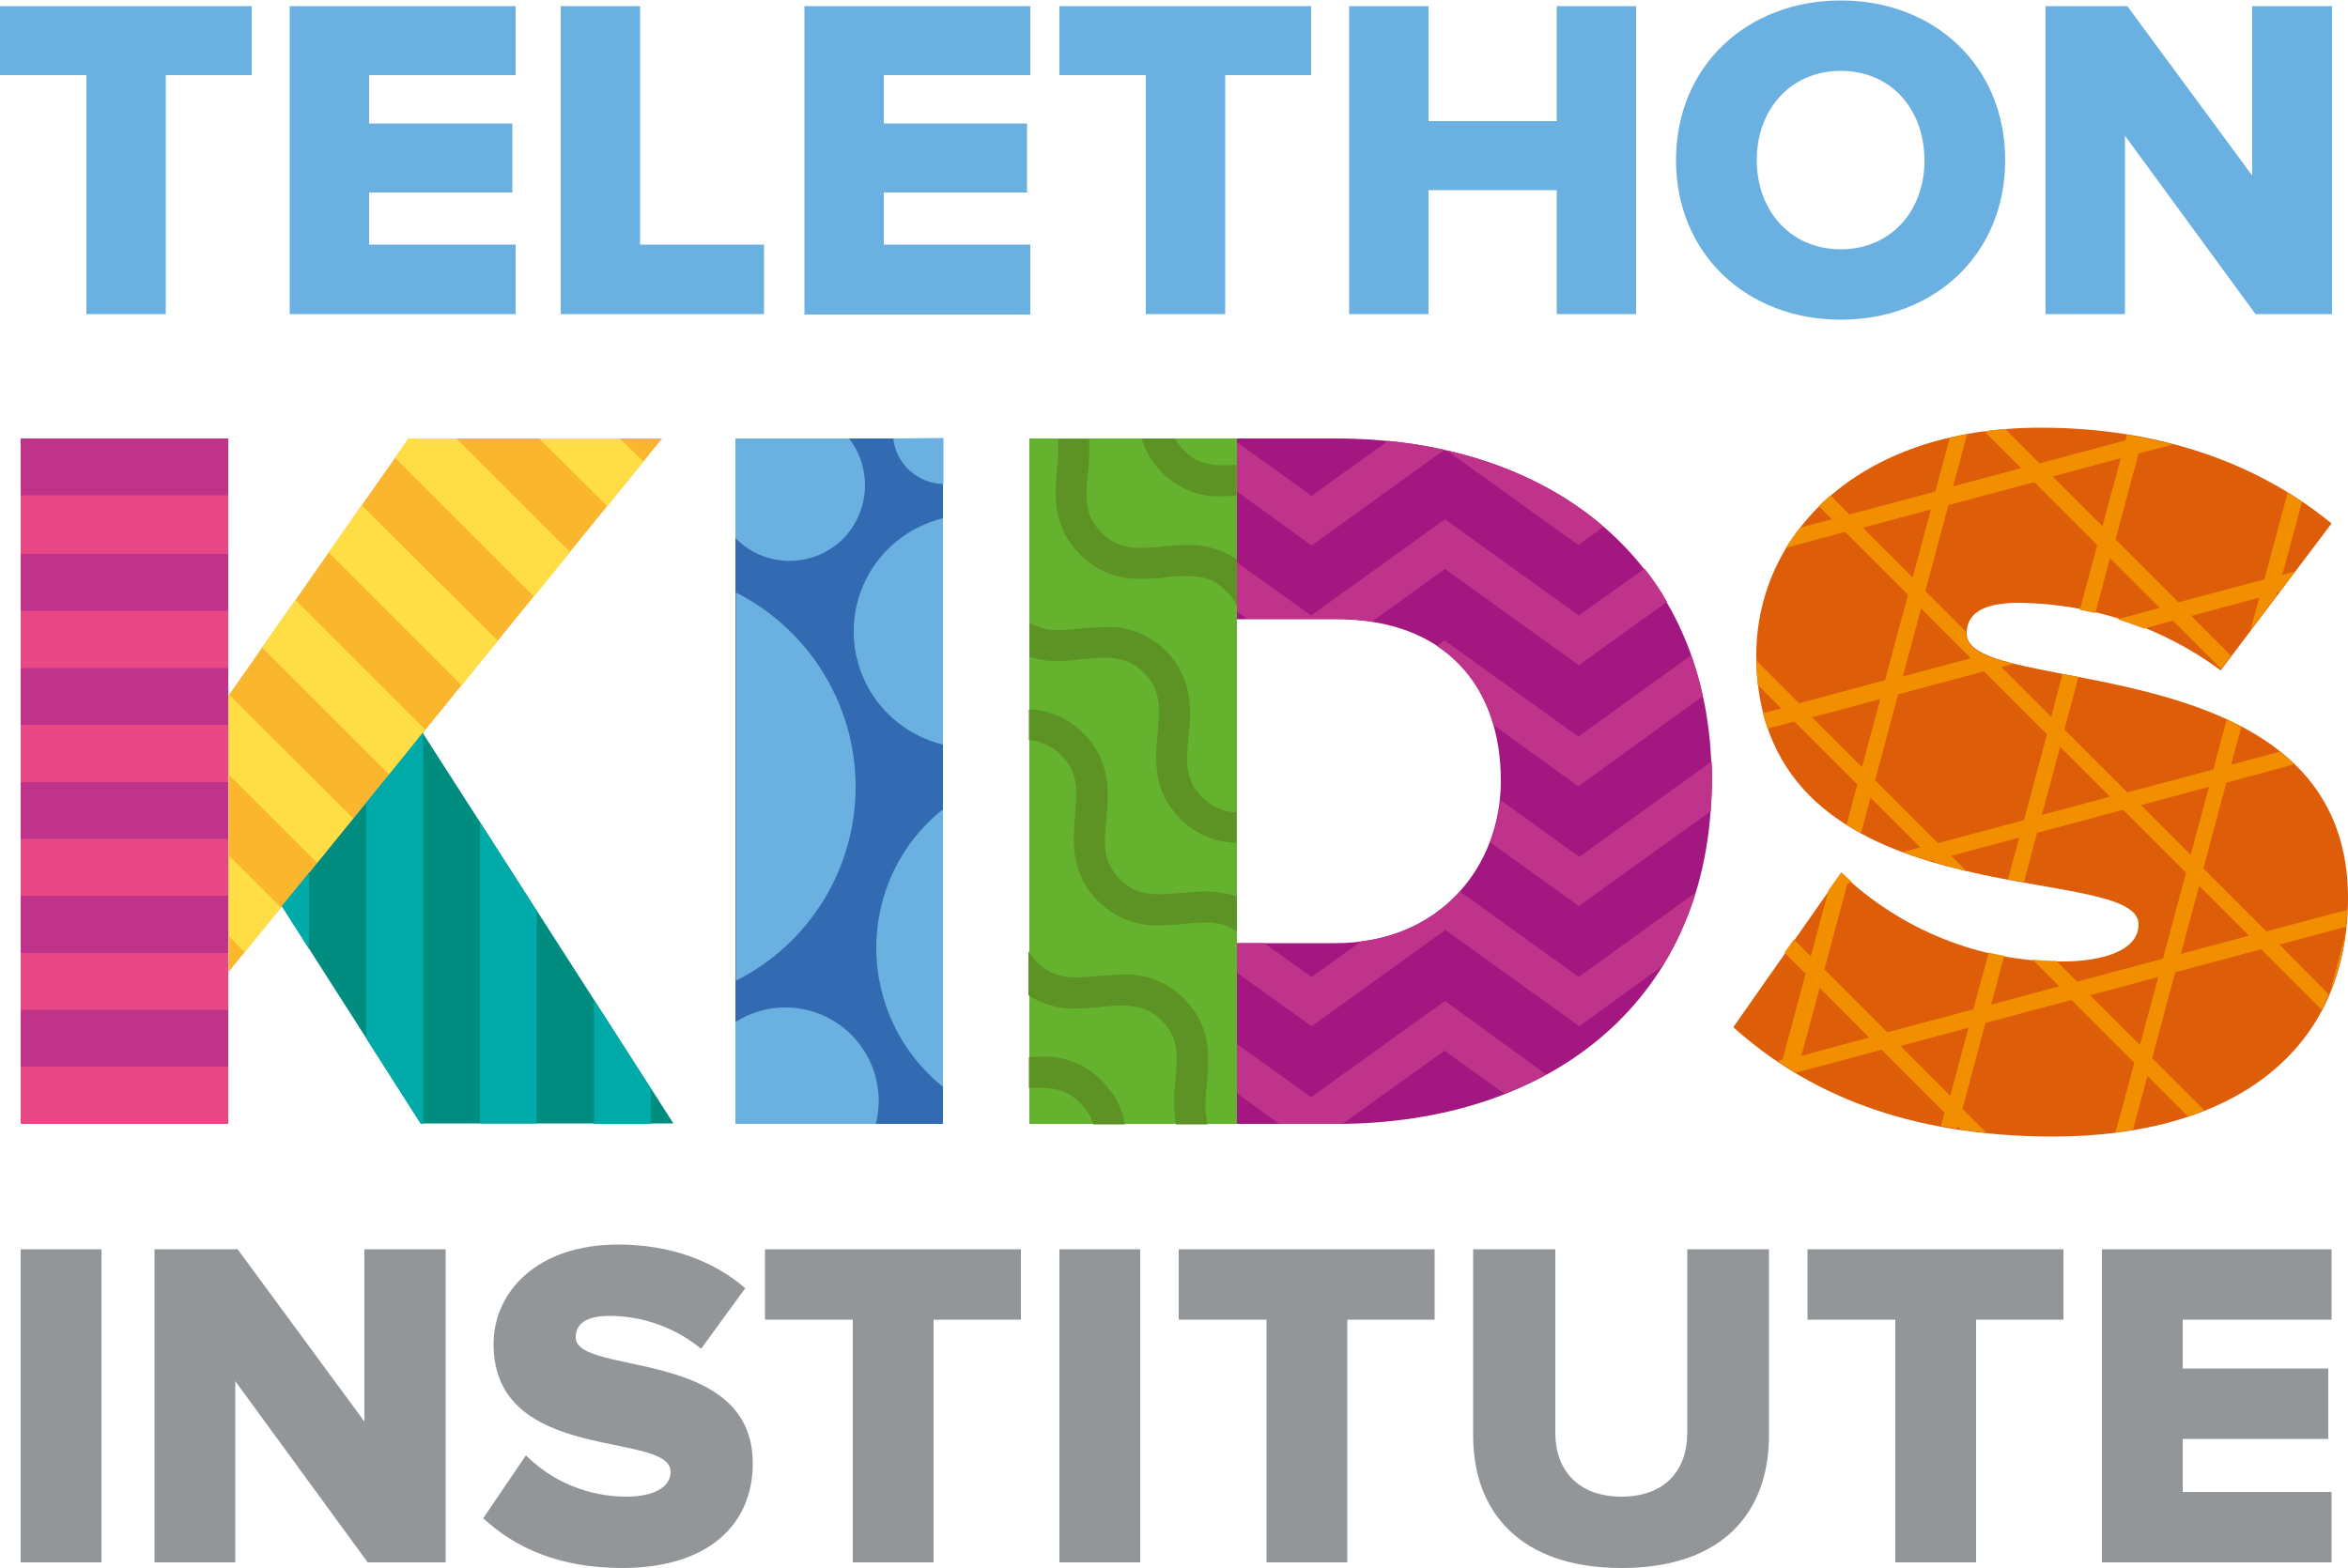<svg xmlns="http://www.w3.org/2000/svg" width="500" height="334" viewBox="0 0 500 334"><path d="M0 1.3V16h18.4v50.9h16.9V16h18.3V1.3m8.1 0v65.6h48.1V52.1H78.6V41h30.5V26.3H78.6V16h31.2V1.3m9.6 0v65.6h43.3V52.1h-26.4V1.3m35 0V67h48.1V52.1h-31.2V41h30.5V26.3h-30.5V16h31.2V1.3m6.2 0V16H244v50.9h16.9V16h18.3V1.3m52.3 0v24.5h-27.3V1.3h-16.9v65.6h16.9V40.5h27.3v26.4h16.9V1.3m8.5 32.8c0-20 15.1-34 35.1-34s35 14 35 34-15 34-35 34-35.1-14-35.1-34m52.9 0c0-10.7-7-19-17.8-19s-17.9 8.3-17.9 19 7.1 19 17.9 19 17.9-8.4 17.8-19m70.5 32.8-27.8-38v38h-16.9V1.3H453l26.6 36.1V1.3h17v65.6" fill="#6ab0e1"></path><path fill="#939699" d="M4.4 266.1h17.2v66.7H4.4v-66.7zm73.9 66.7-28.2-38.6v38.6H32.9v-66.7h17.7l27 36.7v-36.7h17.3v66.7m8-9.4L112 310c5.7 5.7 13.4 8.8 21.4 8.8 5.8 0 9.4-2 9.4-5.3 0-8.8-37.7-1.5-37.7-27.2 0-11.2 9.4-21.2 26.5-21.2 10.7 0 20 3.2 27.1 9.3l-9.4 12.9c-5.5-4.5-12.4-7-19.5-7-5 0-7.2 1.7-7.2 4.6 0 8.2 37.7 2 37.7 26.8 0 13.4-9.9 22.3-27.8 22.3-13.4 0-22.8-4.3-29.6-10.6m78.7 9.4v-51.7h-18.7v-15h54.5v15h-18.6v51.7m26.8-66.7h17.2v66.7h-17.2v-66.7zm44.1 66.7v-51.7H251v-15h54.5v15h-18.6v51.7m26.8-27v-39.7h17.5v39.1c0 7.9 4.8 13.6 14.1 13.6s14-5.7 14-13.6v-39.1h17.4v39.6c0 16.6-10 28.3-31.4 28.3s-31.6-11.8-31.6-28.2m89.9 27v-51.7h-18.7v-15h54.5v15h-18.6v51.7m26.8 0v-66.7h48.9v15h-31.7v10.4h31v15h-31v11.3h31.7v15"></path><path fill="#a21780" d="M284.4 93.4h-21v38.5h21.2c23.6 0 35 14.7 35 34.4 0 18.4-13.1 34.6-35.2 34.6h-21v38.5h21.2c45.7 0 79.9-26.5 79.9-73.1s-34.1-72.9-80.1-72.9"></path><path d="m279.3 116.2 28.3-20.4c-4-.9-8-1.5-12-1.9l-16.3 11.7-15.9-11.4v10.5l15.9 11.5zm56.9 91.9-25.3-18.2c-5.5 6-12.9 9.7-21 10.6l-10.6 7.6-10.1-7.2h-5.8v6.3l15.9 11.4 28.5-20.5 28.5 20.5 17.8-12.9c3-4.9 5.3-10.1 7-15.6l-24.9 18zm26.4-59.8c-.6-3-1.5-5.9-2.5-8.7l-24 17.3-28.5-20.5-1.6 1.2c5.9 3.9 10.2 9.9 12 16.8l18.1 13.1 26.5-19.2z" fill="#bf338a"></path><path d="m307.7 213.2-28.5 20.5-15.9-11.4v10.5l9.1 6.6h13.5l21.7-15.6 12.8 9.2c3-1.2 6-2.6 8.9-4.1l-21.6-15.7zm-44.3-93.4v10.5l2.1 1.5h19.1c2.5 0 5.1.2 7.6.6l15.5-11.2 28.5 20.5 18.8-13.5c-1.4-2.5-3-4.8-4.8-7.1l-14 10-28.5-20.5-28.5 20.5-15.8-11.3zm100.9 53c.1-2.1.3-4.3.3-6.5 0-1.4 0-2.8-.1-4.1l-28.2 20.3-16.8-12.1c-.3 3.1-1 6.1-2.2 9l18.9 13.6 28.1-20.2zM308 95.9l28.1 20.2 5.4-3.9c-9-7.8-20.5-13.3-33.5-16.3" fill="#bf338a"></path><path fill="#008d80" d="m60 193 29.6 46.3h53.8L90 156.1"></path><path fill="#fab72d" d="M48.7 207 141 93.4H87l-38.3 54.7"></path><path fill="#336bb2" d="M156.6 93.4h44.2v146h-44.2v-146z"></path><path fill="#65b22e" d="M219.2 93.4h44.2v146h-44.2v-146z"></path><path fill="#e84883" d="M4.4 93.4h44.2v146H4.4v-146z"></path><path d="M4.4 93.4h44.2v12.1H4.4V93.4zm0 24.6h44.2v12.1H4.4V118zm0 24.3h44.2v12.1H4.4v-12.1zm0 24.3h44.2v12.1H4.4v-12.1zm0 24.2h44.2V203H4.4v-12.2zm0 24.3h44.2v12.1H4.4v-12.1z" fill="#bf338a"></path><path fill="#dd5d09" d="m369.1 218.8 23-32.8c12.7 12.1 29.5 18.9 47.1 18.8 8.3 0 16.2-2.2 16.2-7.9 0-14-81.4.2-81.4-57.4 0-24.7 20.6-48.4 60.6-48.4 23.9 0 45.3 6.8 61.9 20.4l-23.6 31.3c-12.4-9.2-27.4-14.2-42.9-14.4-8.8 0-11.2 2.9-11.2 6.6 0 13.8 81.2 2 81.2 56.3 0 32.2-23.9 50.8-63 50.8-31.1-.1-52.3-9.3-67.9-23.3"></path><path fill="#fd4" d="m62.9 127.8-7.1 10.1L82.9 165l7.7-9.5m-38.5 47.3 7.7-9.5-11.1-11.1v17.2m.1-51.4-.1.1V165l18.8 18.8 7.7-9.5M132 93.4h-17.2l14.5 14.4 7.7-9.5m-60 9.3-7 10.1L98.3 146l7.7-9.5m-8.8-43.1H87l-2.9 4.1 29.6 29.6 7.7-9.5"></path><path fill="#00aaa9" d="M65.8 185.9 60 193l5.8 9.1m24.2-46L78 171v50.2l11.6 18.2h.5v-83.2m36.4 56.8v26.4h12.1v-7.5m-36.4-56.8v64.2h12.1v-45.2"></path><path fill="none" d="M156.6 93.4h44.2v146h-44.2z"></path><path fill="#5c9324" d="M233.9 192c3.5 3.5 8.2 5.3 13.1 5.1 1.8 0 3.4-.1 5.1-.3s3.1-.3 4.6-.3c2.4-.1 4.7.5 6.7 1.9V191c-2.2-.8-4.5-1.1-6.8-1.1-1.8 0-3.5.2-5.1.3s-3.1.3-4.6.3c-3.6 0-6.1-.9-8.4-3.2-3.6-3.6-3.5-7.2-2.9-12.9.5-5.4 1.1-12.2-4.9-18.2-3.1-3.1-7.2-5-11.6-5.1v6.6c2.6.1 5.1 1.3 6.9 3.2 3.6 3.6 3.4 7.2 2.9 12.9-.4 5.5-1 12.3 5 18.2m-3.3-51.6c1.5-.1 3.1-.3 4.6-.3 3.6 0 6.1.9 8.4 3.2 3.6 3.6 3.4 7.2 2.9 12.9-.5 5.5-1.1 12.2 4.8 18.2 3.2 3.2 7.5 5.1 12 5.1V173c-2.8 0-5.4-1.2-7.3-3.2-3.6-3.6-3.5-7.2-2.9-12.9.5-5.4 1.1-12.2-4.8-18.2-3.4-3.5-8.2-5.4-13.1-5.1-1.8 0-3.5.2-5.1.3s-3.1.3-4.6.3c-2.2.1-4.4-.4-6.3-1.6v7.3c2.1.7 4.2 1 6.4.9 1.7 0 3.4-.2 5-.4m26.4 90.5c.5-5.5 1.1-12.2-4.9-18.2-3.5-3.5-8.2-5.4-13.1-5.1-1.8 0-3.4.2-5.1.3s-3.1.3-4.6.3c-3.6 0-6.1-.9-8.4-3.2-.7-.7-1.4-1.5-1.9-2.4v9.4c3.1 2 6.7 3 10.3 2.8 1.8 0 3.4-.1 5.1-.3s3.1-.3 4.6-.3c3.6 0 6.1.9 8.4 3.2 3.6 3.6 3.4 7.2 2.9 12.9-.4 3-.4 6.1.1 9.2h6.8c-.7-2.5-.6-5.2-.2-8.6m-31.9-131c-.5 5.4-1.1 12.2 4.9 18.2 3.4 3.5 8.2 5.4 13.1 5.2 1.8 0 3.5-.1 5.1-.3s3.1-.3 4.6-.3c3.6 0 6.1.9 8.3 3.2 1 .9 1.7 2 2.3 3.2v-9.9c-3.1-2.2-6.9-3.2-10.7-3.1-1.8 0-3.5.1-5.1.3s-3.1.3-4.6.3c-3.6 0-6.1-.9-8.4-3.2-3.6-3.6-3.5-7.2-2.9-12.9.3-2.3.3-4.7.2-7.1h-6.6c.1 2.1 0 4.3-.2 6.4m9.5 130.3c-3.4-3.5-8.2-5.4-13.1-5.1-.8 0-1.6 0-2.4.1v6.6c.8-.1 1.7-.1 2.5-.1 3.6 0 6.1.9 8.4 3.2 1.3 1.3 2.3 2.8 2.8 4.6h6.8c-.7-3.6-2.4-6.8-5-9.3m12.8-129.6c3.4 3.5 8.2 5.4 13.1 5.1 1 0 1.9-.1 2.8-.1V99c-1 .1-2 .1-2.9.1-3.6 0-6.1-.9-8.3-3.2-.7-.7-1.4-1.6-1.9-2.5h-7.1c.8 2.7 2.3 5.2 4.3 7.2"></path><path fill="#f28f00" d="M496.1 211.6c1.7-4 2.8-8.2 3.3-12.5l-3.3 12.5zm-5.9-104.7c-1.2-.8-2.4-1.6-3.6-2.3l.5.5-4.9 18.3-18.3 4.9-13.4-13.4 4.9-18.3 7.3-1.9c-3.2-.8-6.4-1.5-9.8-2.1l-.3 1.2-18.3 4.9-7.3-7.3c-1.5.1-2.9.3-4.4.5l7.8 7.8-14.5 3.9 3-11.1c-1.3.2-2.5.5-3.7.8l-3.1 11.4-18.3 4.9-4-4.1c-.9.8-1.7 1.5-2.5 2.3l2.8 2.8-6.8 1.8c-1.1 1.4-2.1 2.8-3 4.3l12.6-3.4 13.4 13.4-4.9 18.2-18.3 4.9-9.1-9.1c0 1.8.2 3.5.3 5.2l5 5-3.9 1c.3 1.1.6 2.2 1 3.3l5.7-1.5 13.4 13.4-2.3 8.6c1 .6 2 1.2 3.1 1.8l2-7.6 10.6 10.6-3.7 1c1.9.7 3.9 1.4 5.9 2l.6-.2.5.5c2.2.6 4.4 1.2 6.5 1.7l-3.2-3.2 14.5-3.9-2.4 8.9c1.1.2 2.3.4 3.4.6l2.8-10.5 18.3-4.9 13.4 13.4-4.9 18.3-18.3 4.9-4.4-4.4c-1.7 0-3.4-.1-5.1-.3l5.7 5.7L424 214l2.8-10.4c-1.1-.2-2.2-.4-3.3-.7l-3.3 12.1-18.3 4.9-13.4-13.4 4.9-18.3 1-.3c-.8-.7-1.5-1.4-2.3-2.1l-2.7 3.8-3.8 14.1-3.6-3.6-2 2.8 4.5 4.5-4.9 18.3-1.1.3c1.3.9 2.6 1.7 3.9 2.5l18.3-4.9 13.4 13.4-.8 2.8c1.1.2 2.2.4 3.4.6l.1-.5.7.7c1.8.3 3.6.5 5.5.7l-5.1-5.1 4.9-18.3 18.3-4.9 13.4 13.4-4 14.8c1.2-.2 2.5-.3 3.7-.5l3.1-11.5 8.6 8.6c1.2-.4 2.4-.9 3.5-1.3l-11.1-11.1 4.9-18.3 18.3-4.9 12.9 12.9c.6-1.1 1.1-2.2 1.5-3.3l-10.5-10.6 14.2-3.8c.1-1.2.2-2.4.2-3.6l-17.2 4.6-13.4-13.4 4.9-18.3 14.5-3.9c-1-1-2-1.9-3.1-2.7l-10.4 2.8 2.2-8.1c-1-.5-2.1-1.1-3.1-1.6l-2.9 10.7-18.3 4.9-13.4-13.4 3-11.2-3.4-.6-2.4 9.1-10.6-10.6 2.5-.7c-6.1-1.5-10-3.3-10-6.3v-.5l-8.7-8.7 4.9-18.3 18.3-4.9 13.4 13.4-3.7 13.8c1.1.2 2.2.5 3.3.7l3.1-11.7 10.6 10.6-9 2.4c1.9.6 3.8 1.3 5.7 2l6.1-1.7 10.3 10.3 2.1-2.8-8.5-8.5 14.5-3.9-1.9 7 5.5-7.3.2-.8.5-.1 3.4-4.4-2.8.8 4.2-15.6zm-106.6 118 3.9-14.5L398 221l-14.4 3.9zm31.7 8.5-10.6-10.6 14.5-3.9-3.9 14.5zm40.4-10.8L445.1 212l14.5-3.9-3.9 14.5zm23.2-23.3-14.5 3.9 3.9-14.5 10.6 10.6zm-8.5-31.7-3.9 14.5-10.6-10.6 14.5-3.9zm-73.9-4.2-10.6-10.6 14.5-3.9-3.9 14.5zm42.2-4.3 10.6 10.6-14.5 3.9 3.9-14.5zM422.5 143l13.4 13.4-4.9 18.3-18.3 4.9-13.4-13.4 4.9-18.3 18.3-4.9zm-2.8-2.8-14.5 3.9 3.9-14.5 10.6 10.6zM407.3 123l-10.6-10.6 14.5-3.9-3.9 14.5zm40.4-10.9-10.6-10.6 14.5-3.9-3.9 14.5z"></path><path d="M187.2 234.5zm-3-131.2c0-3.6-1.2-7.1-3.4-9.9h-24.2v21.2c6.2 6.4 16.4 6.5 22.8.3 3.1-3.1 4.8-7.3 4.8-11.6zm6-9.9c.6 5.4 5.2 9.6 10.7 9.7v-9.8l-10.7.1zm-8.4 41.1c0 11.5 7.9 21.4 19 24.1v-48.2c-11.1 2.7-19 12.6-19 24.1zm.4 33.1c0-17.5-9.9-33.5-25.5-41.4v82.7c15.6-7.8 25.5-23.8 25.5-41.3zm4.4 34.3c0 11.5 5.2 22.4 14.2 29.6v-59.1c-9 7.1-14.2 18-14.2 29.5zm-19.4 12.7c-3.8 0-7.4 1.1-10.6 3.1v21.7h29.9c2.7-10.6-3.7-21.5-14.4-24.2-1.5-.4-3.2-.6-4.9-.6z" fill="#6ab0e1"></path></svg>